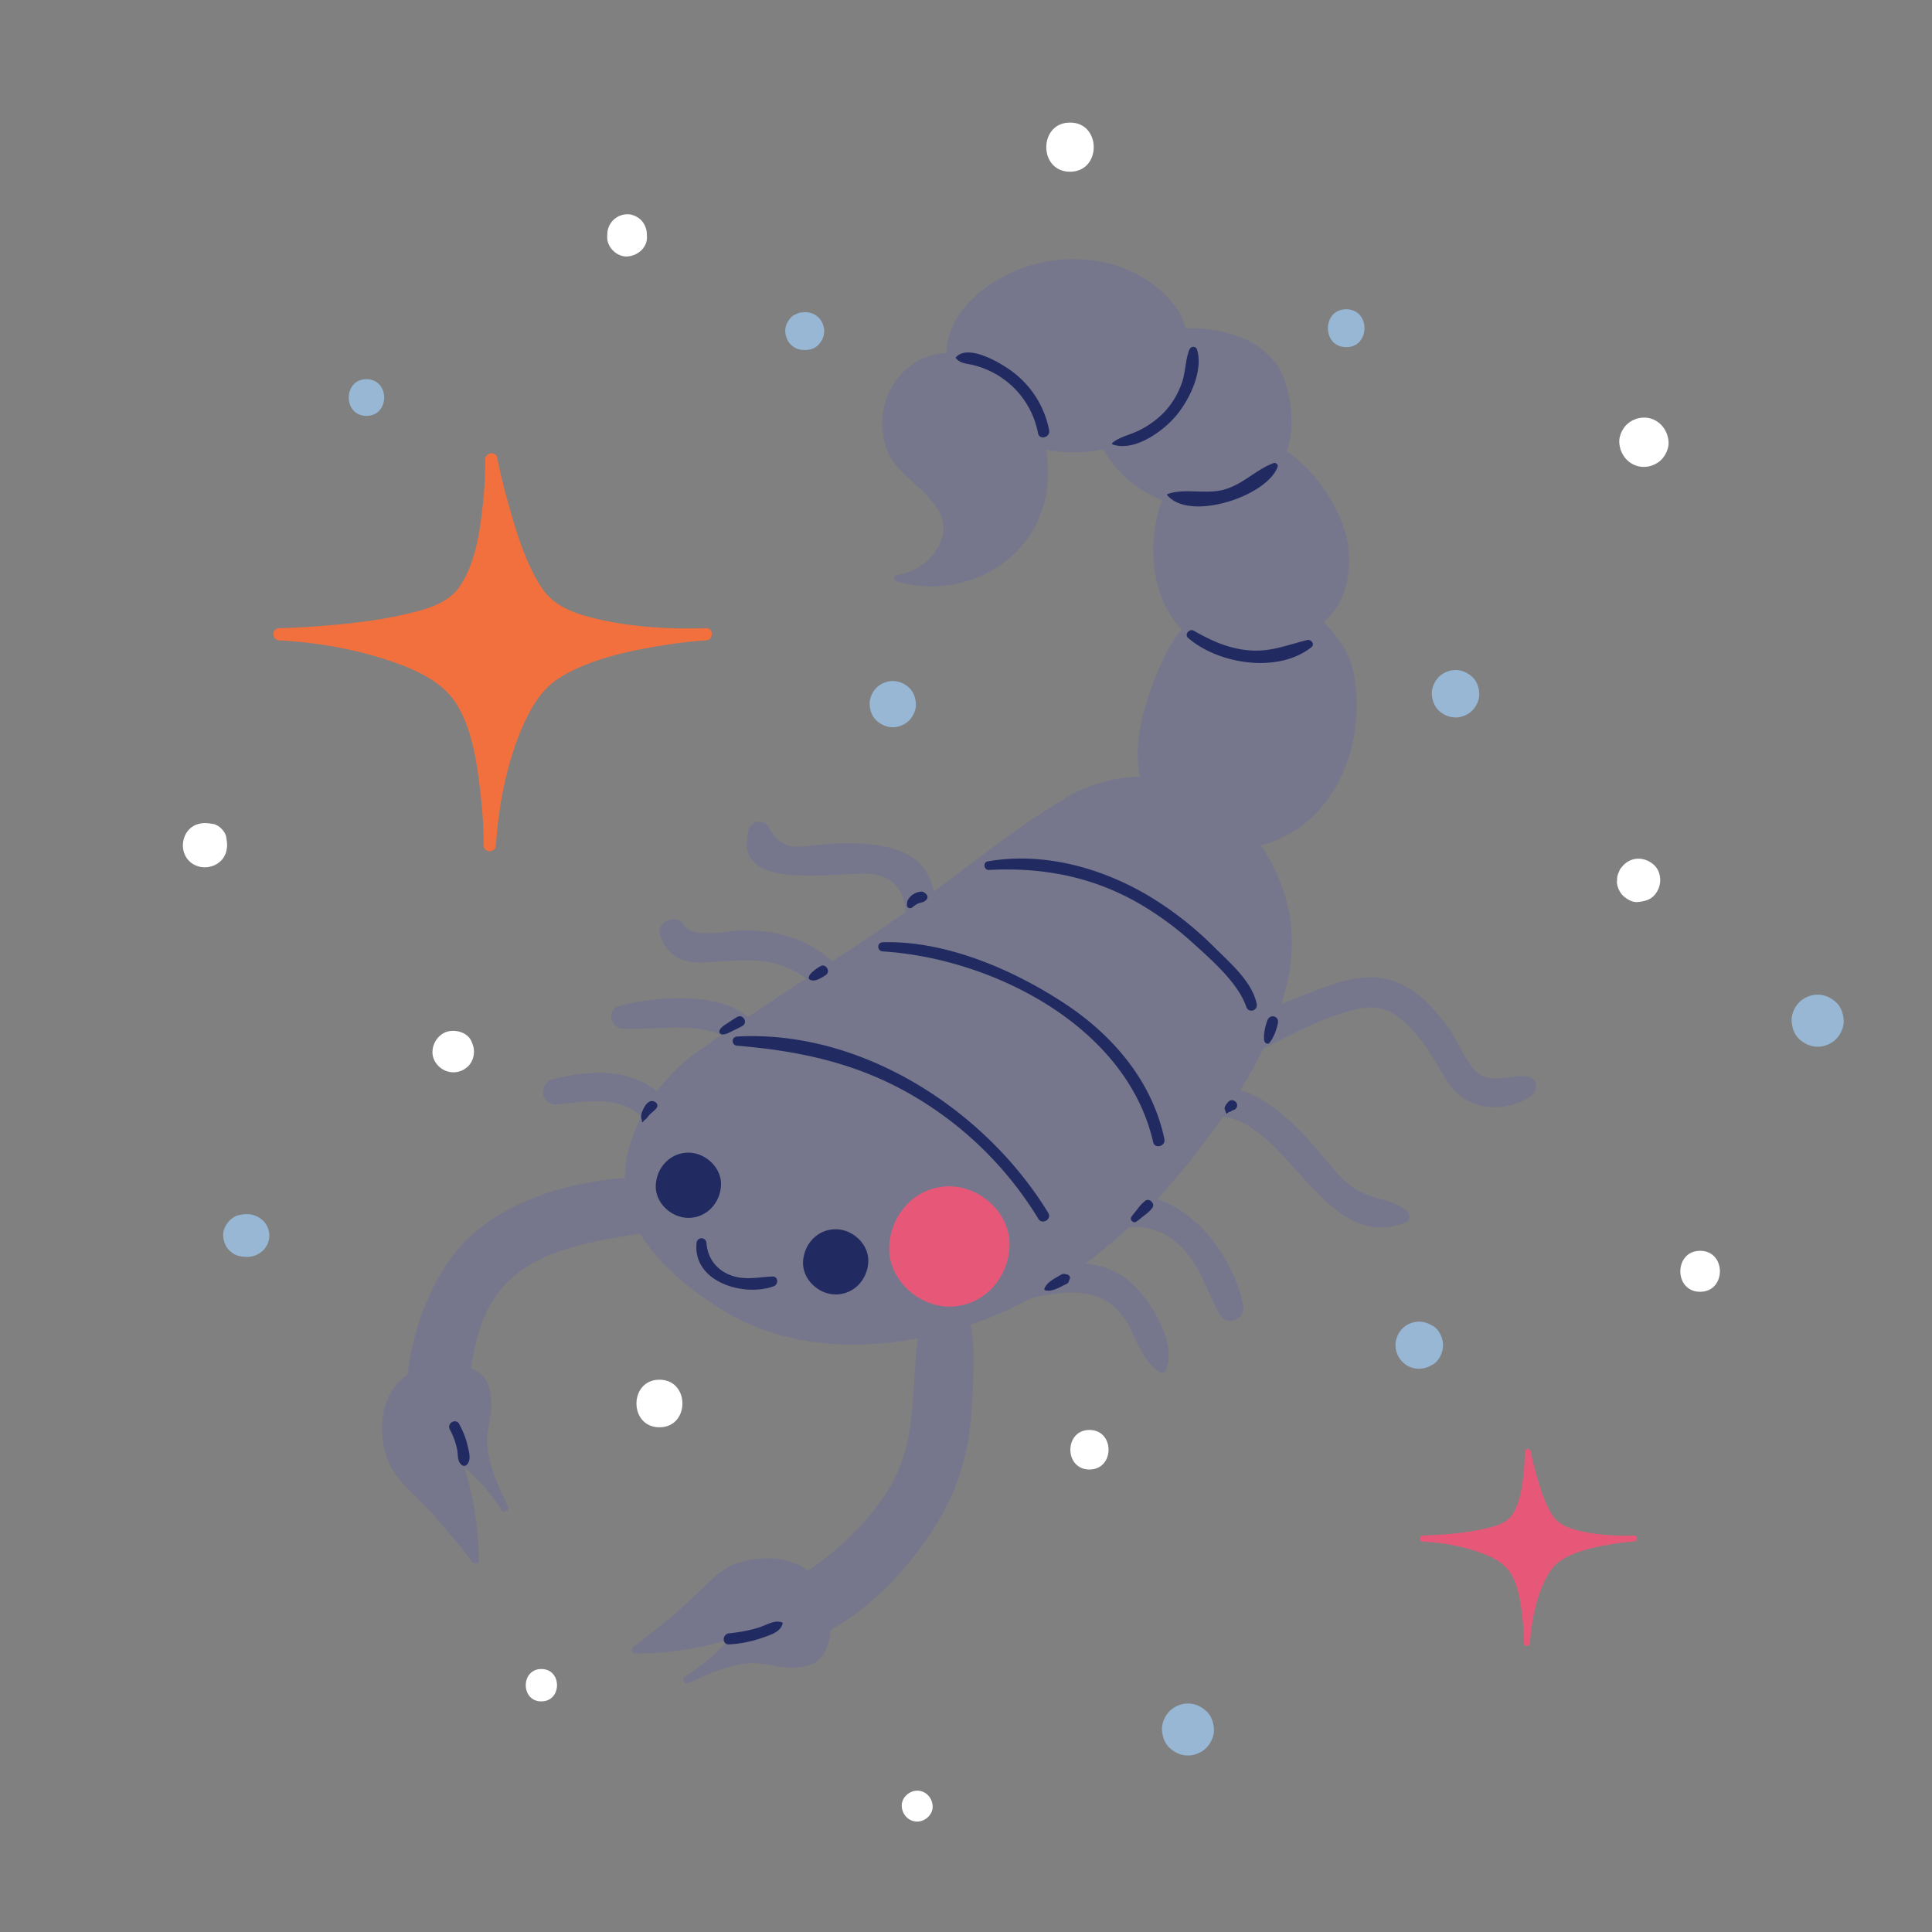 <?xml version="1.0" encoding="utf-8"?>
<svg viewBox="716.024 252.837 132.933 132.933" xmlns="http://www.w3.org/2000/svg">
  <rect x="716.024" y="252.837" width="132.933" height="132.933" fill="#808080" stroke="none"/>
  <g transform="matrix(1.333, 0, 0, -1.333, 0, 666.667)">
    <path fill="#76778c" d="m565.196 253.912.074-.146c.096-.19.356-.347.572-.328 1.49.134 3.394.534 4.531-.732.756-.842.435-2.032 1.744-2.2.624-.082.876.795.49 1.183-.426.43-.518 1.31-.92 1.816a3.98 3.98 0 0 1-1.57 1.183c-1.398.601-3.019.41-4.45.05-.313-.079-.449-.349-.488-.639-.009-.075-.017-.119.017-.187m4.095 3.446c1.553-.087 3.412.313 4.9-.258 1.455-.558 1.517-2.3 2.049-3.552.28-.66 1.317-.296 1.305.353-.029 1.58-.842 3.63-2.312 4.419-1.643.88-4.389.669-6.101.214-.673-.18-.501-1.14.159-1.176"/>
    <path fill="#76778c" d="M571.231 262.147c.376-1.052 1.154-1.435 2.26-1.38 1.551.079 3.071.347 4.534-.373 2.875-1.416 2.922-4.966 3.79-7.618.243-.747 1.465-.662 1.426.193-.113 2.466-1.047 5.483-2.674 7.38a5.816 5.816 0 0 1-3.049 1.856 8.542 8.542 0 0 1-1.957.226c-.698.006-2.676-.467-3.076.245-.372.662-1.522.218-1.254-.529"/>
    <path fill="#76778c" d="M575.797 267.623c-.966-3.465 5-2.024 6.513-2.308 2.377-.447 1.436-3.428 1.346-5.189-.09-1.773-.053-3.55.217-5.306.128-.828 1.517-.636 1.466.199-.113 1.881-.218 3.746-.101 5.631.09 1.443.517 3.164-.132 4.537-.58 1.227-1.852 1.559-3.102 1.687-.875.09-1.741.063-2.614-.037-1.261-.144-1.928-.261-2.553.922-.232.441-.913.321-1.04-.136m21.491-27.973c.702 1.36-.692 3.611-1.713 4.553-1.598 1.474-3.972 1.148-5.889.64-.94-.25-.539-1.628.4-1.445 1.823.355 3.797.803 5.05-.929.665-.92.898-2.32 1.946-2.874.07-.036.167-.02.206.055m4.035 3.445c-.746 3.484-4.333 7.287-8.035 4.882-.81-.527-.11-1.67.746-1.277 1.616.743 3.22.488 4.37-.918.785-.961 1.107-2.137 1.717-3.194.384-.665 1.355-.208 1.202.507m8.408 4.881c-.63.479-1.355.546-2.08.83-.902.355-1.418 1.008-2.024 1.729-.976 1.16-2.009 2.34-3.318 3.14-1.182.72-2.477.886-3.787.417-1.118-.402-2.634-1.222-3.215-2.29-.26-.477.167-.973.673-.874 1.442.282 2.35 1.776 3.922 1.879 1.584.104 2.97-1.454 3.936-2.522 1.496-1.65 3.343-3.996 5.893-2.92.274.117.182.473 0 .61m6.191 6.922c-.738.067-1.64-.329-2.326.06-.71.401-1.136 1.675-1.6 2.323-.721 1.009-1.627 2.073-2.831 2.508-1.31.473-2.65.078-3.9-.387-1.533-.568-3.144-1.227-4.48-2.179a.75.75 0 0 1 .758-1.294c1.535.72 2.973 1.57 4.587 2.128.917.318 1.899.62 2.818.138.75-.394 1.388-1.183 1.865-1.865.674-.966 1.083-2.199 2.204-2.746.975-.477 2.318-.338 3.176.314.427.325.285.95-.271 1m-45.195-5.213c-3.292.042-7.494-.989-9.775-3.529-1.971-2.193-2.933-5.71-2.865-8.625.062-2.634 4.084-1.116 2.737.741l-.157.216c-.292.401-.78.692-1.294.527l-.208-.068 1.806-1.806c.593 2.342.442 4.92 2.13 6.865 1.895 2.178 5.349 2.462 8 2.915 1.6.273 1.167 2.744-.374 2.764"/>
    <path fill="#76778c" d="M563.357 232.714c-.477 1.014-.976 2.053-1.053 3.19-.05.766.275 1.51.204 2.267-.045.475-.13 1.022-.527 1.346-.86.699-2.625.625-3.563.114-1.545-.842-1.82-2.761-1.324-4.34.258-.816.727-1.294 1.322-1.89a31.398 31.398 0 0 0 3.103-3.572c.106-.143.363-.11.36.097a17.204 17.204 0 0 1-.76 4.785 9.57 9.57 0 0 0 1.905-2.191c.055-.116.168-.12.252-.066.092.045.151.15.081.26m16.316-4.279c-.822 1.55-2.734 1.85-4.315 1.372-.82-.248-1.301-.711-1.903-1.297a31.453 31.453 0 0 0-3.604-3.053c-.148-.105-.108-.36.096-.358 1.65.01 3.218.239 4.784.699a9.6 9.6 0 0 0-2.213-1.876c-.116-.052-.12-.164-.068-.248.044-.092.15-.154.262-.085 1.009.46 2.066.96 3.198 1.01.766.035 1.503-.277 2.259-.23.472.029 1.026.124 1.348.51.708.853.656 2.613.156 3.556"/>
    <path fill="#76778c" d="M585.72 243.232a17.809 17.809 0 0 0-.124-.042c-.42-.142-.833-.463-.925-.926-.613-3.07.056-6.112-1.785-8.886-1.648-2.485-3.818-4.093-6.455-5.378-1.223-.597-.67-2.752.71-2.622 3.707.346 7.296 4.25 8.907 7.398.977 1.91 1.272 4.005 1.327 6.126.024.88.399 5.02-1.655 4.33"/>
    <path fill="#76778c" d="M599.502 269.471c-2.056 1.333-5.139 1.078-7.194-.122-3.092-1.803-5.825-4.2-8.771-6.226-3.412-2.345-6.931-4.53-10.321-6.908-2.221-1.558-4.074-4.43-3.787-7.274.27-2.669 3.038-4.942 5.2-6.22 2.409-1.426 5.187-1.852 7.951-1.619 7.023.592 12.516 4.767 16.638 10.244 2.144 2.851 4.547 6.633 4.614 10.323.057 3.143-1.721 6.127-4.33 7.802"/>
    <path fill="#76778c" d="M606.95 276.041a5.465 5.465 0 0 1-1.476 2.29c1.174 1.065 1.446 2.495 1.252 4.055 0 .007-.005.012-.006.019v.026c-.325 1.676-1.539 3.631-3.146 4.714.388 1.167.31 2.561-.203 3.934-.003.007-.009.012-.012.019-.003.006-.002.013-.006.021-.813 1.735-2.935 2.432-4.998 2.387a4.546 4.546 0 0 1-.44 1.005c-1.715 2.345-4.817 3.035-7.538 2.248-2.073-.6-4.347-2.328-4.375-4.528a3.401 3.401 0 0 1-2.577-1.388c-.788-1.078-.988-2.577-.41-3.792.392-.824 1.071-1.285 1.708-1.898.973-.936 1.534-1.796.791-3.037-.468-.783-1.212-1.208-2.089-1.356-.17-.029-.149-.281 0-.323 2.348-.68 4.991.019 6.557 1.948 1.124 1.384 1.477 3.171 1.164 4.853.993-.194 2.012-.193 2.947.027a5.868 5.868 0 0 1 3.04-2.621 8.067 8.067 0 0 1-.405-1.711c-.216-1.759.217-3.739 1.415-4.963-.614-.75-1.039-1.664-1.41-2.624-.688-1.773-1.246-3.88-.507-5.734.551-1.383 1.951-2.028 3.246-2.571 1.414-.593 2.77-.421 4.123.306 3 1.611 4.127 5.532 3.354 8.694"/>
    <path fill="#222b61" d="M572.685 247.586c-.881 0-1.725.774-1.684 1.684.04.912.74 1.684 1.684 1.684.88 0 1.725-.775 1.685-1.684-.041-.913-.741-1.684-1.685-1.684m7.602-3.953c-.88 0-1.725.774-1.684 1.685.041.912.741 1.683 1.684 1.683.881 0 1.725-.774 1.685-1.683-.04-.914-.74-1.685-1.685-1.685"/>
    <path fill="#e75878" d="M586.156 243.007c-1.624 0-3.18 1.428-3.104 3.104.075 1.68 1.364 3.104 3.104 3.104 1.623 0 3.18-1.428 3.104-3.104-.076-1.682-1.365-3.104-3.104-3.104"/>
    <path fill="#222b61" d="M573.105 246.286c-.196-2.017 2.453-2.795 3.986-2.228.254.094.24.515-.067.502-.712-.03-1.378-.196-2.082.04-.776.26-1.26.876-1.324 1.686-.028.332-.483.328-.514 0m9.61 15.055c5.69-.359 12.597-3.876 13.96-9.84.086-.38.66-.219.58.16-.622 2.951-2.615 5.31-5.087 6.951-2.675 1.775-6.198 3.3-9.453 3.2-.306-.009-.302-.452 0-.47m5.476 4.203c2.736.144 5.295-.33 7.693-1.695a16.227 16.227 0 0 0 2.858-2.089c.942-.855 2.322-2.05 2.741-3.282.116-.34.606-.204.537.15-.225 1.146-1.393 2.137-2.194 2.933a17.443 17.443 0 0 1-3.447 2.685c-2.457 1.441-5.409 2.235-8.249 1.74-.249-.043-.192-.455.061-.442m-12.99-9.072c3.186-.265 6.107-.882 8.917-2.487a18.48 18.48 0 0 0 6.63-6.446c.198-.328.715-.028.514.301-3.257 5.337-9.642 9.46-16.062 9.106-.308-.017-.303-.449 0-.474m23.283 21.045c1.582-1.36 4.645-1.842 6.367-.471.183.145-.018.415-.214.367-.974-.234-1.819-.595-2.854-.542-1.12.057-2.05.474-3.009 1.022-.228.13-.502-.193-.29-.376m-1.078 7.372c1.152-1.38 5.141-.06 5.694 1.459.041.112-.088.24-.2.2-.928-.34-1.576-1.104-2.587-1.376-.934-.252-2.028.092-2.89-.225-.027-.01-.034-.036-.017-.057m-2.806 2.611c1.102-.365 2.526.642 3.212 1.432.719.826 1.468 2.357 1.132 3.467-.064.208-.324.182-.397 0-.216-.536-.19-1.142-.383-1.697a4.218 4.218 0 0 0-.913-1.527 4.666 4.666 0 0 0-1.333-.958c-.445-.221-.953-.312-1.343-.623-.036-.029-.011-.082.025-.094m-8.108 4.468c.233-.298.566-.28.917-.369a4.56 4.56 0 0 0 1.491-.679 4.465 4.465 0 0 0 1.834-2.833c.073-.377.65-.218.575.158a4.96 4.96 0 0 1-1.915 3.033c-.574.43-2.273 1.448-2.902.724-.01-.01-.01-.024 0-.035m4.609-48.119c.365-.101.783.18 1.108.328.104.048.165.207.127.314l-.006.017-.05-.19.055.057c.125.128-.003.316-.165.285l-.08-.015.19-.051-.015.02c-.073.092-.241.102-.336.043-.303-.19-.751-.38-.867-.738-.01-.03.01-.061.039-.07m4.703 3.539c.152.099.285.225.43.334.158.12.287.225.405.387.153.21-.151.514-.361.362a1.802 1.802 0 0 1-.39-.405c-.108-.144-.234-.277-.333-.43-.1-.15.098-.346.249-.248m4.689 5.584c.01.05-.013-.006.023.03.018.015.028.024.05.035.042.021.09.025.133.051.01.007.095.05.052.044.18.023.318.177.24.364-.068.161-.302.226-.427.085-.06-.069-.125-.135-.164-.22a.246.246 0 0 1-.032-.148c.008-.057.046-.098.051-.156.002-.028.018-.055.048-.063l-.015-.017c.001-.023.037-.029.041-.005m2.193 3.657c.22.273.368.675.432 1.02.064.355-.405.479-.536.148-.121-.306-.215-.726-.175-1.051.015-.122.178-.24.279-.116m-18.44 6.985c.038.037.107.078.156.115a.757.757 0 0 0 .17.092c.146.059.311.043.394.203a7.26 7.26 0 0 1-.088-.087.32.32 0 0 1 .094.07c.054.06.082.164.03.236a.319.319 0 0 1-.124.115l.088-.088-.01.015c-.053.077-.14.147-.24.138a.866.866 0 0 1-.536-.221.855.855 0 0 1-.159-.204c-.052-.096-.046-.165-.054-.268-.013-.148.183-.208.28-.116m-5.302-3.725c.244-.158.605.084.818.216.293.182.03.64-.27.464a2.28 2.28 0 0 1-.462-.343c-.06-.06-.206-.258-.086-.337m-4.516-2.834c.179-.018.354.09.51.165.18.087.363.173.537.272.3.17.029.637-.271.463-.172-.1-.34-.214-.505-.324-.145-.096-.323-.193-.398-.355-.05-.106.01-.209.127-.22m-4.072-4.508c.029.07.091.096.145.148.062.057.106.126.16.19.115.135.274.22.379.364.163.226-.143.435-.344.343-.2-.089-.317-.336-.395-.528a.639.639 0 0 1-.053-.286c.004-.084.045-.142.044-.224 0-.039.05-.04.063-.008m-9.983-15.883c.173-.325.301-.663.376-1.023.06-.284-.006-.606.23-.805.077-.067.185-.074.262 0 .256.246.126.643.058.956-.088.406-.244.79-.443 1.154-.17.318-.652.036-.483-.282m17.162-9.968c-.379.155-.773-.107-1.133-.229-.529-.178-1.063-.267-1.618-.328-.356-.039-.373-.589 0-.57.602.03 1.2.156 1.768.358.376.134.92.292 1.002.737.002.015-.004.026-.019.032"/>
    <path fill="#f1703d" d="M573.887 277.78c-.02.138-.118.257-.3.246-1.861-.06-3.792.051-5.607.474-1.082.253-2.214.62-2.853 1.59-.777 1.18-1.22 2.588-1.613 3.935-.27.923-.51 1.86-.697 2.802-.071.352-.623.267-.62-.084a20.415 20.415 0 0 0-.136-2.459c-.15-1.37-.387-2.919-1.168-4.088-.615-.922-1.792-1.212-2.813-1.449-1.342-.313-2.718-.473-4.09-.586a39.931 39.931 0 0 0-2.421-.135c-.408-.009-.404-.608 0-.63 2.014-.11 4.085-.476 5.985-1.153 1.185-.42 2.48-1.03 3.165-2.139.773-1.253 1.025-2.85 1.2-4.287.12-.994.198-2 .2-3.002 0-.41.603-.4.63 0 .149 2.133.577 4.401 1.476 6.347.292.634.648 1.262 1.14 1.762.45.454 1.019.772 1.596 1.033 1.275.577 2.677.888 4.05 1.122.852.145 1.714.262 2.576.316.229.008.328.211.3.385"/>
    <path fill="#e75878" d="M621.638 231.07c-.01.067-.06.127-.147.121-.922-.03-1.877.025-2.776.234-.535.125-1.096.307-1.412.787-.385.584-.603 1.282-.798 1.948-.134.457-.253.92-.346 1.387-.034.174-.307.131-.305-.04a9.908 9.908 0 0 0-.07-1.219c-.073-.678-.19-1.445-.577-2.024-.304-.456-.886-.599-1.391-.716a13.814 13.814 0 0 0-2.025-.29 20.8 20.8 0 0 0-1.198-.067c-.201-.005-.2-.3 0-.312.997-.055 2.022-.236 2.962-.57.586-.209 1.228-.51 1.566-1.059.383-.619.508-1.41.594-2.12.06-.494.099-.992.1-1.488 0-.202.298-.198.31 0 .075 1.057.286 2.18.732 3.142.144.313.32.624.564.872.222.225.504.382.79.512.63.285 1.324.44 2.004.554.422.072.848.13 1.276.157.112.003.162.104.147.19"/>
    <path fill="#fff" d="M622.007 286.35c.326 0 .669.142.9.373.22.22.387.583.372.9-.031.69-.558 1.272-1.272 1.272a1.31 1.31 0 0 1-.9-.373c-.22-.22-.386-.583-.372-.9.03-.689.559-1.272 1.272-1.272m-.301-22.459.033.004c.203.027.38.056.564.153.212.112.366.32.457.534.167.396.098.917-.232 1.22-.29.266-.698.394-1.086.287a1.115 1.115 0 0 1-.58-.4.555.555 0 0 1-.143-.247.827.827 0 0 1-.097-.43c0-.01-.003-.022-.004-.033-.032-.245.143-.608.318-.769.197-.18.493-.356.77-.319m-37.21-47.466c.417 0 .816.366.797.797-.02.432-.35.798-.797.798-.417 0-.817-.367-.798-.798.02-.432.351-.797.798-.797m40.412 27.347c1.36 0 1.362 2.113 0 2.113-1.36 0-1.362-2.113 0-2.113m-31.521-9.173c1.312 0 1.315 2.04 0 2.04-1.312 0-1.314-2.04 0-2.04m-22.196 2.179c1.58 0 1.581 2.454 0 2.454-1.579 0-1.582-2.454 0-2.454m-6.094-14.148c1.074 0 1.076 1.669 0 1.669-1.073 0-1.075-1.67 0-1.67m-16.264 43.885c.061.255.046.392.008.648l-.013.08c-.046.296-.382.632-.678.678l-.08.012c-.256.039-.392.054-.647-.007-.848-.204-1.101-1.322-.506-1.917s1.712-.341 1.916.506m12.648-9.802c-.228.518-1.028.672-1.472.386a1.14 1.14 0 0 1-.533-.929c-.018-.427.284-.824.661-.983a1.08 1.08 0 0 1 1.175.223c.17.168.265.384.296.617.035.257-.023.448-.127.686m7.019 41.658-.006-.132c-.025-.536.489-1.05 1.026-1.026.535.024 1.052.452 1.026 1.026l-.006.132a1.076 1.076 0 0 1-.299.722c-.177.176-.467.31-.721.298a1.041 1.041 0 0 1-1.02-1.02m23.884 3.217c1.63 0 1.633 2.535 0 2.535-1.631 0-1.634-2.535 0-2.535"/>
    <path fill="#97b7d4" d="M598.472 219.837c.344 0 .705.149.948.393.233.232.408.614.394.948-.016.347-.13.707-.394.949-.262.24-.585.393-.948.393-.344 0-.705-.15-.948-.393-.234-.233-.408-.614-.394-.95.016-.346.13-.705.394-.947.26-.242.585-.393.948-.393m-15.237 53.075c.306 0 .627.133.844.35.207.207.362.546.35.843-.015.309-.116.629-.35.844a1.243 1.243 0 0 1-.844.349c-.306 0-.628-.133-.844-.35-.207-.206-.363-.545-.349-.843.013-.308.115-.63.35-.843a1.24 1.24 0 0 1 .843-.35m-27.167 16.072c1.217 0 1.22 1.892 0 1.892-1.217 0-1.219-1.892 0-1.892m-6.595-43.361c.385-.084.718-.083 1.066.133.687.427.687 1.41 0 1.837-.348.216-.681.217-1.066.133-.228-.05-.43-.212-.566-.391-.143-.184-.246-.422-.235-.66.009-.195.059-.38.15-.551.118-.224.403-.447.65-.501m62.811 27.793c.314 0 .644.137.865.359.213.212.373.56.36.865-.015.317-.119.645-.36.866-.239.22-.533.358-.865.358a1.26 1.26 0 0 1-.865-.358c-.212-.213-.372-.561-.359-.866.014-.316.12-.645.36-.865a1.27 1.27 0 0 1 .864-.359m18.692-16.996c.345 0 .707.15.95.395.234.232.408.615.394.95-.016.347-.13.708-.394.95-.263.24-.586.394-.95.394-.345 0-.706-.15-.95-.394-.233-.233-.408-.616-.394-.95.016-.348.13-.708.394-.95.263-.242.586-.394.95-.394m-19.965-16.455a.543.543 0 0 0 .036.016c.372.168.592.646.592 1.033 0 .386-.22.865-.592 1.032l-.035.016a1.22 1.22 0 0 1-1.225 0 1.223 1.223 0 0 1-.601-1.048c0-.43.232-.832.6-1.05a1.212 1.212 0 0 1 1.226 0m-4.371 52.567c1.257 0 1.259 1.954 0 1.954-1.258 0-1.26-1.954 0-1.954m-28.237-.117.042-.007c.344-.061.708-.021.96.254.178.192.29.43.29.697 0 .253-.11.519-.29.699-.267.266-.604.316-.96.253l-.042-.007-.234-.1a.726.726 0 0 1-.275-.251.936.936 0 0 1-.21-.594c.007-.173.052-.34.133-.494.103-.193.366-.411.586-.45"/>
  </g>
</svg>

